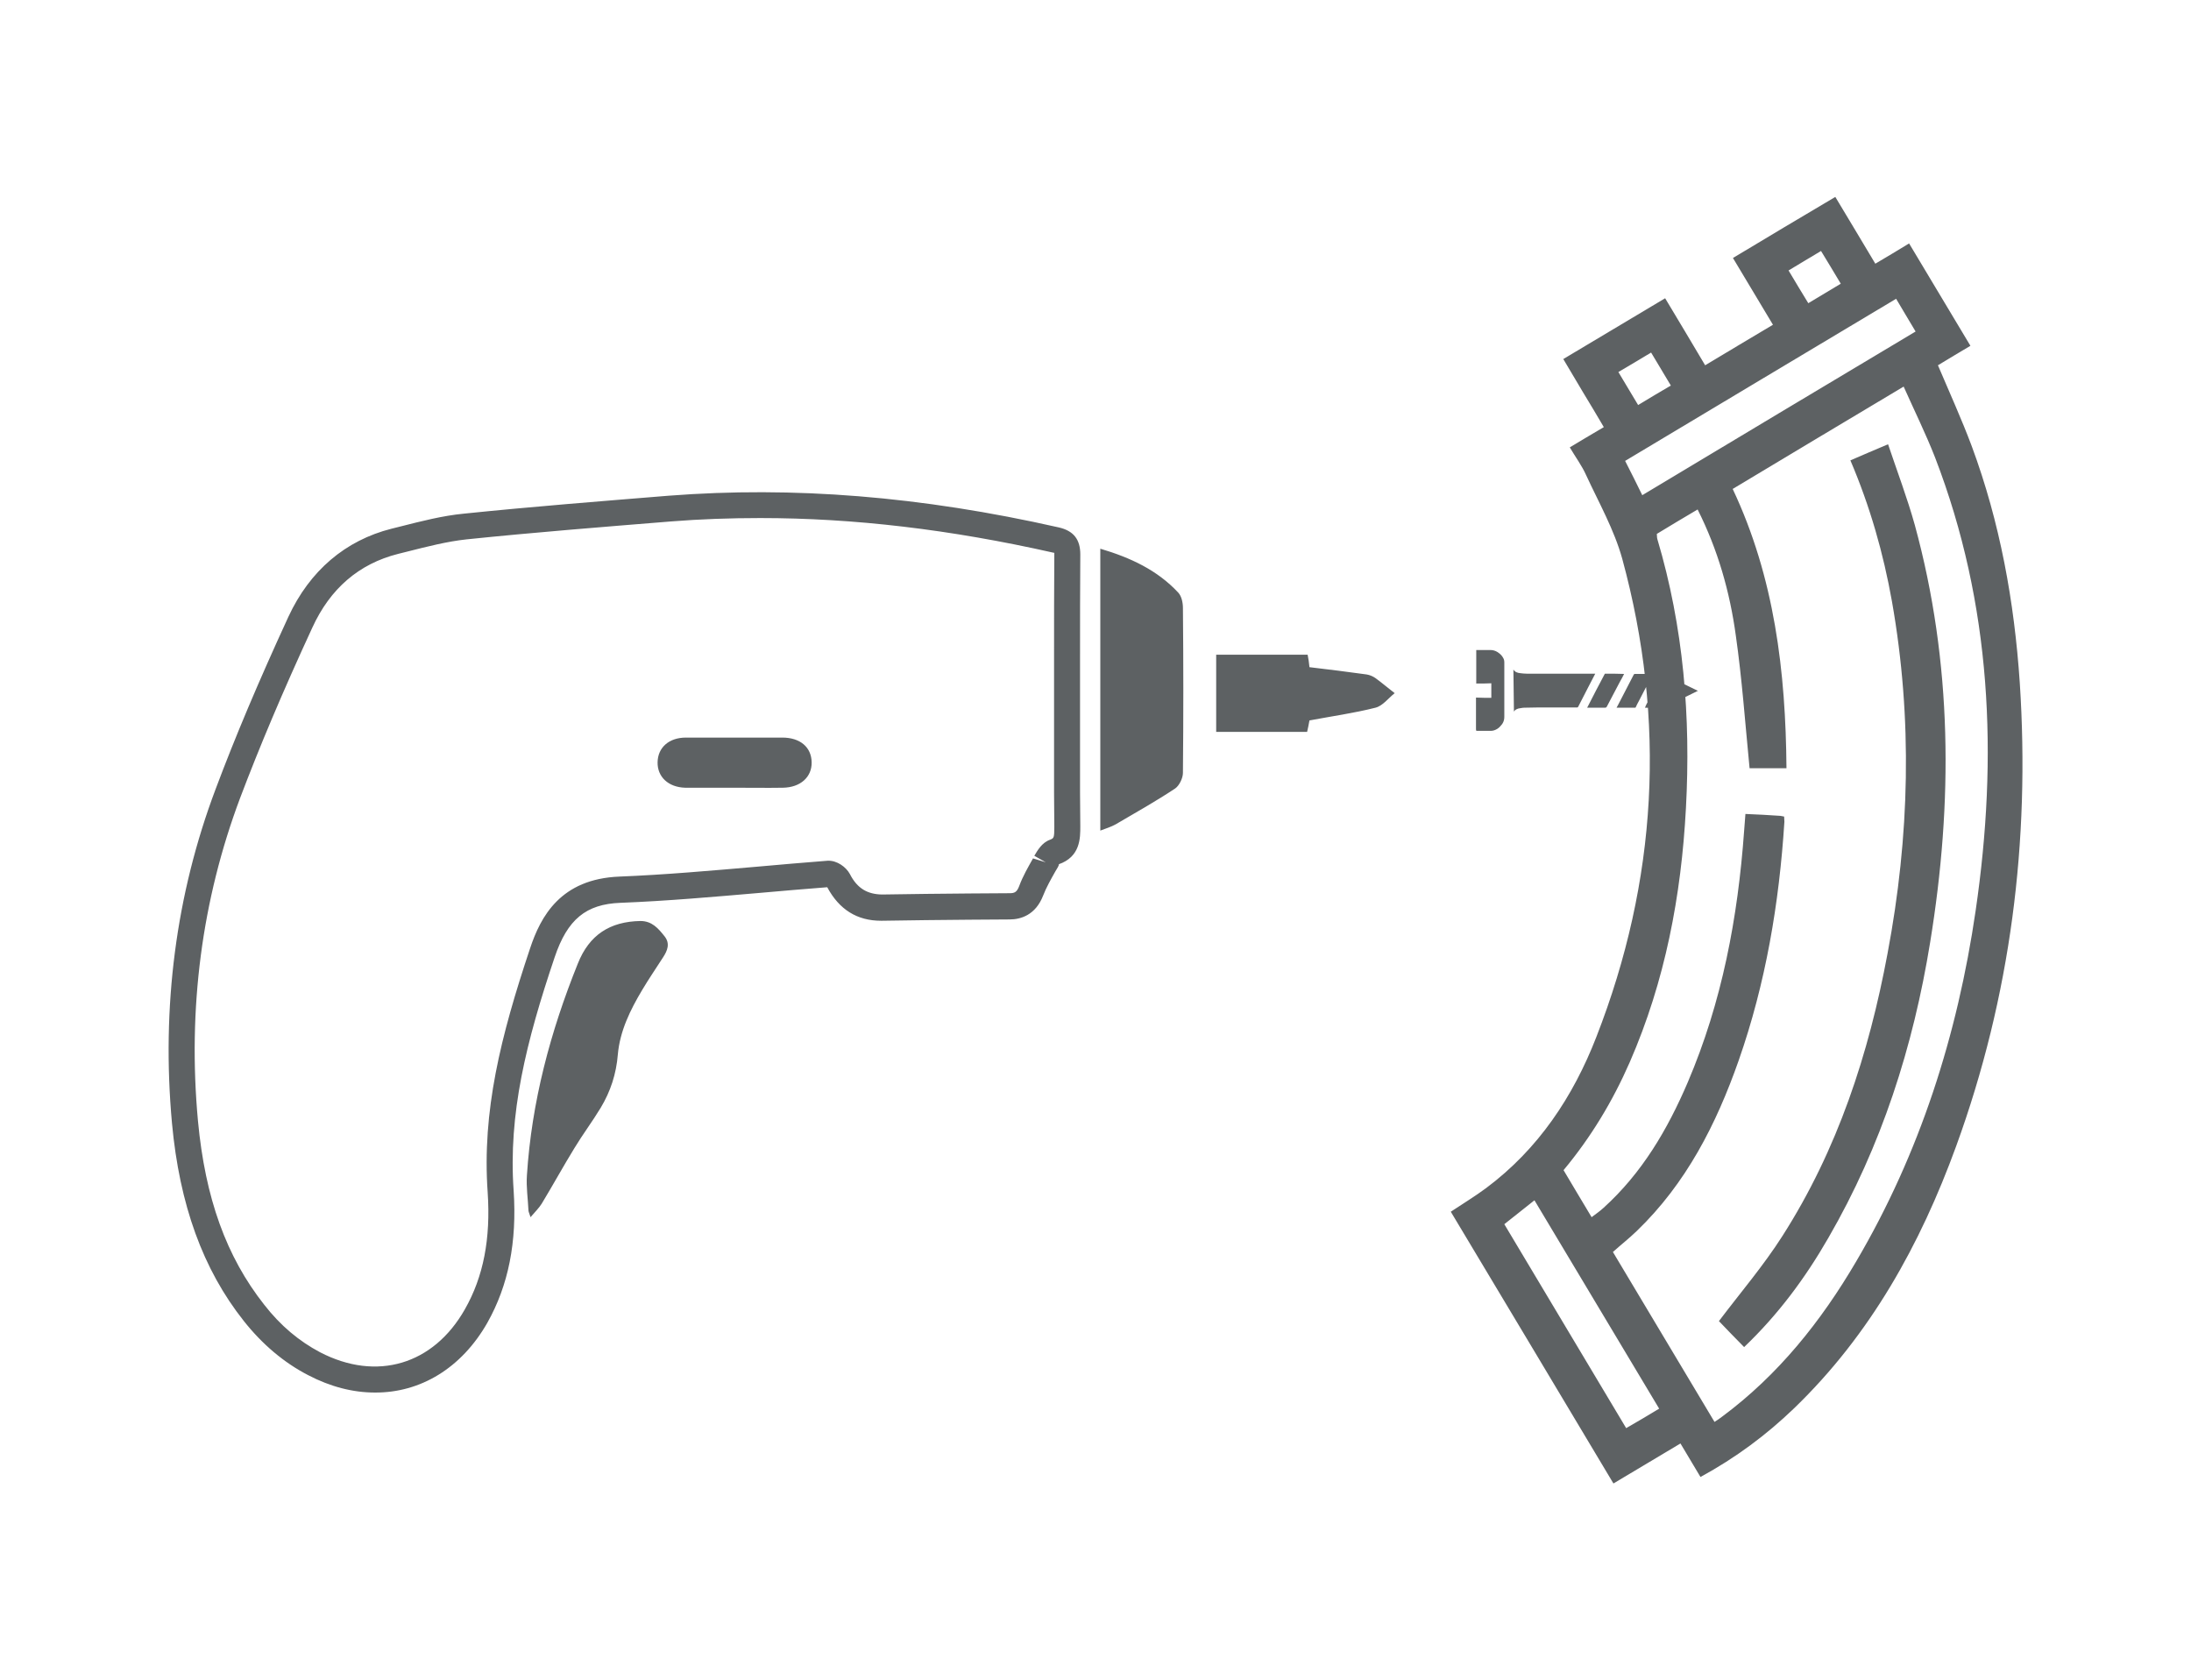 <?xml version="1.0" encoding="utf-8"?>
<!-- Generator: Adobe Illustrator 17.0.0, SVG Export Plug-In . SVG Version: 6.00 Build 0)  -->
<!DOCTYPE svg PUBLIC "-//W3C//DTD SVG 1.1//EN" "http://www.w3.org/Graphics/SVG/1.1/DTD/svg11.dtd">
<svg version="1.1" id="icons" xmlns="http://www.w3.org/2000/svg" xmlns:xlink="http://www.w3.org/1999/xlink" x="0px" y="0px"
	 width="84.33px" height="64.67px" viewBox="0 0 84.33 64.67" style="enable-background:new 0 0 84.33 64.67;" xml:space="preserve"
	>
<style type="text/css">
	.st0{fill:#5D6163;}
</style>
<path id="montage" class="st0" d="M41.07,30.52c0-1.27,0-2.55,0-3.82c0-1.79-0.01-3.58,0.01-5.37c-0.02,1.79-0.01,3.58-0.01,5.37
	C41.07,27.98,41.07,29.25,41.07,30.52z M18.76,50.91c0.81-1.44,1.14-3.1,1.01-5.08c-0.21-2.95,0.48-5.73,1.58-8.99
	c0.49-1.45,1.2-2.04,2.53-2.09c1.79-0.07,3.59-0.23,5.34-0.38c0.87-0.08,1.75-0.15,2.62-0.22c0.46,0.86,1.15,1.29,2.07,1.29
	c0.02,0,0.04,0,0.05,0c1.12-0.02,2.24-0.03,3.36-0.04l1.54-0.01c0.43,0,1-0.17,1.29-0.92c0.12-0.31,0.29-0.61,0.47-0.93l0.06-0.1
	c0.04-0.06,0.11-0.2,0.06-0.17c0.85-0.29,0.84-1.02,0.84-1.47l-0.01-1.27c0-0.82,0-1.64,0-2.45v-1.37v-1.38c0-1.33,0-2.66,0.01-3.99
	c0-0.58-0.26-0.91-0.83-1.04c-5.31-1.2-10.22-1.59-15.01-1.22c-2.58,0.21-5.26,0.42-7.88,0.69c-0.83,0.08-1.64,0.29-2.43,0.49
	l-0.36,0.09c-1.78,0.45-3.15,1.62-3.97,3.39c-1.16,2.52-2.05,4.63-2.8,6.63c-1.53,4.06-2.09,8.39-1.68,12.87l0,0
	c0.29,3.13,1.19,5.62,2.76,7.6c0.71,0.9,1.55,1.61,2.48,2.09c0.86,0.45,1.73,0.67,2.57,0.67C16.17,53.61,17.76,52.67,18.76,50.91z
	 M40.53,21.27c0.02,0,0.04,0.01,0.05,0.01c0,0.01,0,0.03,0,0.04c-0.01,1.33-0.01,2.67-0.01,4v1.38v1.36c0,0.82,0,1.64,0,2.46
	l0.01,1.3c0,0.44-0.02,0.44-0.16,0.5c-0.32,0.11-0.49,0.42-0.61,0.62l0.44,0.25l-0.49-0.15c-0.19,0.34-0.39,0.68-0.53,1.06
	c-0.09,0.24-0.18,0.28-0.37,0.28l-1.54,0.01c-1.12,0.01-2.25,0.02-3.37,0.04c-0.55-0.01-0.95-0.22-1.24-0.79
	c-0.14-0.26-0.49-0.53-0.86-0.51c-0.91,0.07-1.81,0.15-2.72,0.23c-1.74,0.15-3.53,0.31-5.29,0.38c-2.26,0.09-3.03,1.53-3.44,2.77
	c-1.13,3.38-1.85,6.26-1.63,9.38c0.12,1.78-0.16,3.25-0.88,4.51c-1.21,2.13-3.39,2.78-5.57,1.65c-0.81-0.43-1.52-1.02-2.15-1.83
	c-1.46-1.85-2.27-4.1-2.55-7.07l0,0c-0.4-4.33,0.15-8.51,1.62-12.43c0.75-1.98,1.63-4.07,2.78-6.56c0.69-1.51,1.8-2.46,3.3-2.84
	l0.36-0.09c0.75-0.19,1.53-0.39,2.28-0.47c2.61-0.27,5.28-0.48,7.87-0.69c1.13-0.09,2.28-0.13,3.43-0.13
	C32.87,19.94,36.58,20.38,40.53,21.27z M31.82,34.12C31.82,34.12,31.82,34.11,31.82,34.12C31.82,34.11,31.82,34.12,31.82,34.12z
	 M42.35,21.12c0,3.62,0,7.2,0,10.85c0.21-0.08,0.41-0.14,0.59-0.24c0.77-0.45,1.55-0.89,2.29-1.38c0.16-0.11,0.3-0.4,0.3-0.6
	c0.02-2.12,0.02-4.23,0-6.35c0-0.2-0.05-0.45-0.18-0.59C44.54,21.94,43.5,21.46,42.35,21.12z M20.28,45.25
	c-0.03,0.44,0.04,0.89,0.06,1.34c0,0.04,0.02,0.08,0.08,0.26c0.19-0.22,0.33-0.36,0.43-0.52c0.43-0.71,0.83-1.44,1.26-2.14
	c0.32-0.53,0.69-1.02,1.01-1.55c0.38-0.63,0.6-1.31,0.66-2.05c0.08-0.91,0.48-1.72,0.94-2.49c0.25-0.42,0.53-0.83,0.8-1.25
	c0.17-0.26,0.28-0.53,0.06-0.81c-0.24-0.3-0.48-0.59-0.93-0.59c-1.17,0.02-1.97,0.53-2.41,1.64C21.18,39.72,20.46,42.42,20.28,45.25
	z M50.33,25.2c-1.17,0-2.33,0-3.52,0c0,0.99,0,1.97,0,2.97c1.17,0,2.32,0,3.5,0c0.03-0.13,0.06-0.27,0.09-0.44
	c0.85-0.16,1.71-0.28,2.54-0.49c0.28-0.07,0.5-0.37,0.74-0.56c-0.25-0.19-0.49-0.4-0.74-0.58c-0.1-0.07-0.22-0.12-0.34-0.14
	c-0.72-0.1-1.44-0.19-2.2-0.28C50.38,25.48,50.36,25.35,50.33,25.2z M56.82,28.13c0.01,0,0.02,0,0.02,0c0.19,0,0.37,0,0.56,0
	c0.04,0,0.07-0.01,0.11-0.02c0.09-0.03,0.17-0.08,0.23-0.15c0.1-0.1,0.16-0.21,0.16-0.37c0-0.54,0-1.07,0-1.61c0-0.16,0-0.32,0-0.48
	c0-0.06-0.01-0.12-0.04-0.17c-0.05-0.1-0.13-0.17-0.22-0.23c-0.08-0.05-0.17-0.08-0.27-0.08c-0.18,0-0.35,0-0.53,0
	c-0.01,0-0.02,0-0.02,0c0,0.43,0,0.86,0,1.29c0.19,0,0.39,0,0.58-0.01c0,0.19,0,0.37,0,0.56c-0.19,0-0.39,0-0.59-0.01
	c0,0.01,0,0.02,0,0.03c0,0.4,0,0.8,0,1.2C56.82,28.11,56.82,28.12,56.82,28.13L56.82,28.13z M65.35,26.59
	c-0.04,0.02-0.08,0.04-0.12,0.06c-0.4,0.2-0.8,0.39-1.19,0.59c-0.01,0-0.02,0.01-0.03,0.01c-0.23,0-0.46,0-0.69-0.01c0,0,0,0-0.01,0
	c0.02-0.03,0.03-0.06,0.04-0.09c0.2-0.4,0.41-0.79,0.61-1.19c0.02-0.03,0.03-0.04,0.07-0.02c0.31,0.15,0.62,0.31,0.93,0.46
	c0.12,0.06,0.24,0.12,0.37,0.18C65.35,26.58,65.35,26.58,65.35,26.59C65.36,26.59,65.36,26.59,65.35,26.59z M61.4,25.93
	c-0.09,0.18-0.19,0.36-0.28,0.54c-0.13,0.25-0.25,0.49-0.38,0.74c-0.01,0.01-0.02,0.02-0.03,0.02c-0.35,0-0.69,0-1.04,0
	c-0.33,0-0.67,0-1,0.01c-0.07,0-0.15,0.02-0.22,0.03c-0.07,0.02-0.14,0.05-0.18,0.12c-0.01-0.54-0.01-1.08-0.02-1.62
	c0.06,0.1,0.16,0.13,0.26,0.14c0.08,0.01,0.16,0.02,0.25,0.02c0.43,0,0.85,0,1.28,0c0.45,0,0.9,0,1.35,0
	C61.38,25.93,61.39,25.93,61.4,25.93z M63.62,25.93c-0.03,0.07-0.06,0.12-0.09,0.18c-0.15,0.3-0.31,0.59-0.46,0.89
	c-0.04,0.07-0.08,0.15-0.11,0.22c-0.01,0.01-0.01,0.02-0.02,0.02c-0.24,0-0.47,0-0.71,0h-0.01c0.02-0.04,0.04-0.08,0.06-0.11
	c0.2-0.39,0.4-0.78,0.6-1.16c0.01-0.02,0.02-0.03,0.04-0.03c0.23,0,0.46,0,0.68,0C63.6,25.93,63.61,25.93,63.62,25.93z M62.51,25.94
	c-0.05,0.1-0.1,0.2-0.16,0.3c-0.17,0.32-0.33,0.63-0.5,0.95c-0.02,0.04-0.04,0.05-0.08,0.05c-0.22,0-0.44,0-0.65,0
	c-0.01,0-0.01,0-0.03,0c0.01-0.03,0.02-0.04,0.03-0.06c0.21-0.41,0.42-0.82,0.64-1.23c0-0.01,0.01-0.02,0.02-0.02
	C62.02,25.93,62.26,25.93,62.51,25.94C62.5,25.93,62.51,25.93,62.51,25.94z M28.28,30.32c0.62,0,1.24,0.01,1.85,0
	c0.68-0.01,1.12-0.41,1.11-0.98c-0.01-0.58-0.44-0.95-1.13-0.95c-1.24,0-2.47,0-3.71,0c-0.65,0-1.08,0.38-1.09,0.95
	c-0.01,0.56,0.41,0.96,1.06,0.98H28.28L28.28,30.32 M75.29,44.12c-1.38,3.79-3.3,7.25-6.23,10.08c-1.07,1.03-2.25,1.91-3.61,2.65
	c-0.27-0.45-0.51-0.85-0.77-1.29c-0.87,0.52-1.71,1.02-2.58,1.54c-2.09-3.5-4.17-6.97-6.26-10.46c0.45-0.3,0.93-0.59,1.36-0.91
	c2.01-1.5,3.35-3.52,4.24-5.81c2.35-6.02,2.7-12.17,1-18.41c-0.31-1.12-0.9-2.16-1.39-3.22c-0.16-0.36-0.4-0.68-0.63-1.07
	c0.43-0.26,0.85-0.51,1.31-0.78c-0.28-0.48-0.54-0.91-0.8-1.34c-0.25-0.42-0.5-0.84-0.76-1.28c1.32-0.79,2.59-1.55,3.92-2.34
	c0.51,0.85,1.02,1.7,1.54,2.58c0.88-0.53,1.72-1.03,2.61-1.56c-0.5-0.84-1.01-1.69-1.54-2.57c1.33-0.8,2.62-1.57,3.94-2.35
	c0.51,0.84,1.01,1.69,1.54,2.57c0.44-0.26,0.86-0.51,1.3-0.78c0.8,1.33,1.57,2.62,2.36,3.94c-0.42,0.25-0.84,0.5-1.25,0.75
	c0.45,1.06,0.91,2.07,1.3,3.11c1.09,2.94,1.64,5.99,1.85,9.11C78.14,32.38,77.39,38.35,75.29,44.12z M68.84,10.41
	c0.26,0.44,0.51,0.85,0.76,1.26c0.43-0.26,0.84-0.5,1.25-0.75c-0.26-0.43-0.5-0.84-0.76-1.26C69.66,9.92,69.25,10.16,68.84,10.41z
	 M63.05,15.59c0.43-0.26,0.83-0.5,1.26-0.75c-0.27-0.45-0.51-0.85-0.76-1.27c-0.43,0.26-0.85,0.51-1.26,0.75
	C62.55,14.76,62.8,15.17,63.05,15.59z M73.73,12.76c-0.26-0.44-0.51-0.85-0.75-1.26c-3.5,2.09-6.97,4.17-10.43,6.24
	c0.23,0.45,0.44,0.87,0.66,1.32C66.72,16.95,70.2,14.87,73.73,12.76z M63.86,54.22c-1.6-2.68-3.19-5.33-4.8-8.02
	c-0.4,0.32-0.78,0.62-1.16,0.92c1.58,2.64,3.14,5.25,4.69,7.85C63.04,54.71,63.45,54.47,63.86,54.22z M74.48,17.61
	c-0.36-0.92-0.8-1.81-1.21-2.73c-2.25,1.34-4.41,2.64-6.58,3.94c1.61,3.41,2.04,7.03,2.07,10.75c-0.53,0-1.01,0-1.42,0
	c-0.17-1.74-0.29-3.43-0.53-5.11c-0.23-1.68-0.69-3.3-1.47-4.85c-0.56,0.33-1.06,0.63-1.57,0.94c0.01,0.07,0,0.14,0.02,0.2
	c1.01,3.39,1.29,6.85,1.1,10.36c-0.18,3.37-0.8,6.65-2.16,9.77c-0.66,1.51-1.5,2.9-2.55,4.16c0.36,0.61,0.71,1.19,1.08,1.81
	c0.17-0.13,0.32-0.23,0.46-0.36c1.48-1.34,2.46-3.01,3.24-4.83c1.32-3.09,1.93-6.34,2.17-9.68c0.02-0.21,0.03-0.43,0.05-0.65
	c0.48,0.02,0.89,0.04,1.3,0.07c0.06,0,0.12,0.02,0.19,0.03c0,0.07,0.01,0.13,0.01,0.2c-0.2,3.14-0.72,6.22-1.76,9.19
	c-0.86,2.45-2.02,4.73-3.92,6.56c-0.29,0.28-0.62,0.54-0.92,0.81c1.31,2.19,2.6,4.35,3.91,6.54c0.11-0.07,0.2-0.13,0.29-0.2
	c2.17-1.61,3.81-3.67,5.16-5.97c2.46-4.18,3.9-8.72,4.6-13.5C76.91,29.12,76.66,23.27,74.48,17.61z M72.67,17.1
	c-0.53,0.22-0.96,0.41-1.45,0.62c0.76,1.78,1.27,3.58,1.6,5.43c0.8,4.53,0.68,9.05-0.17,13.55c-0.72,3.86-1.92,7.55-4.05,10.88
	c-0.72,1.13-1.6,2.16-2.44,3.27c0.28,0.29,0.61,0.64,0.97,1c1.32-1.26,2.36-2.67,3.24-4.2c2.05-3.54,3.27-7.37,3.92-11.38
	c0.88-5.39,0.86-10.75-0.59-16.06C73.41,19.17,73.03,18.17,72.67,17.1z"/>
</svg>
